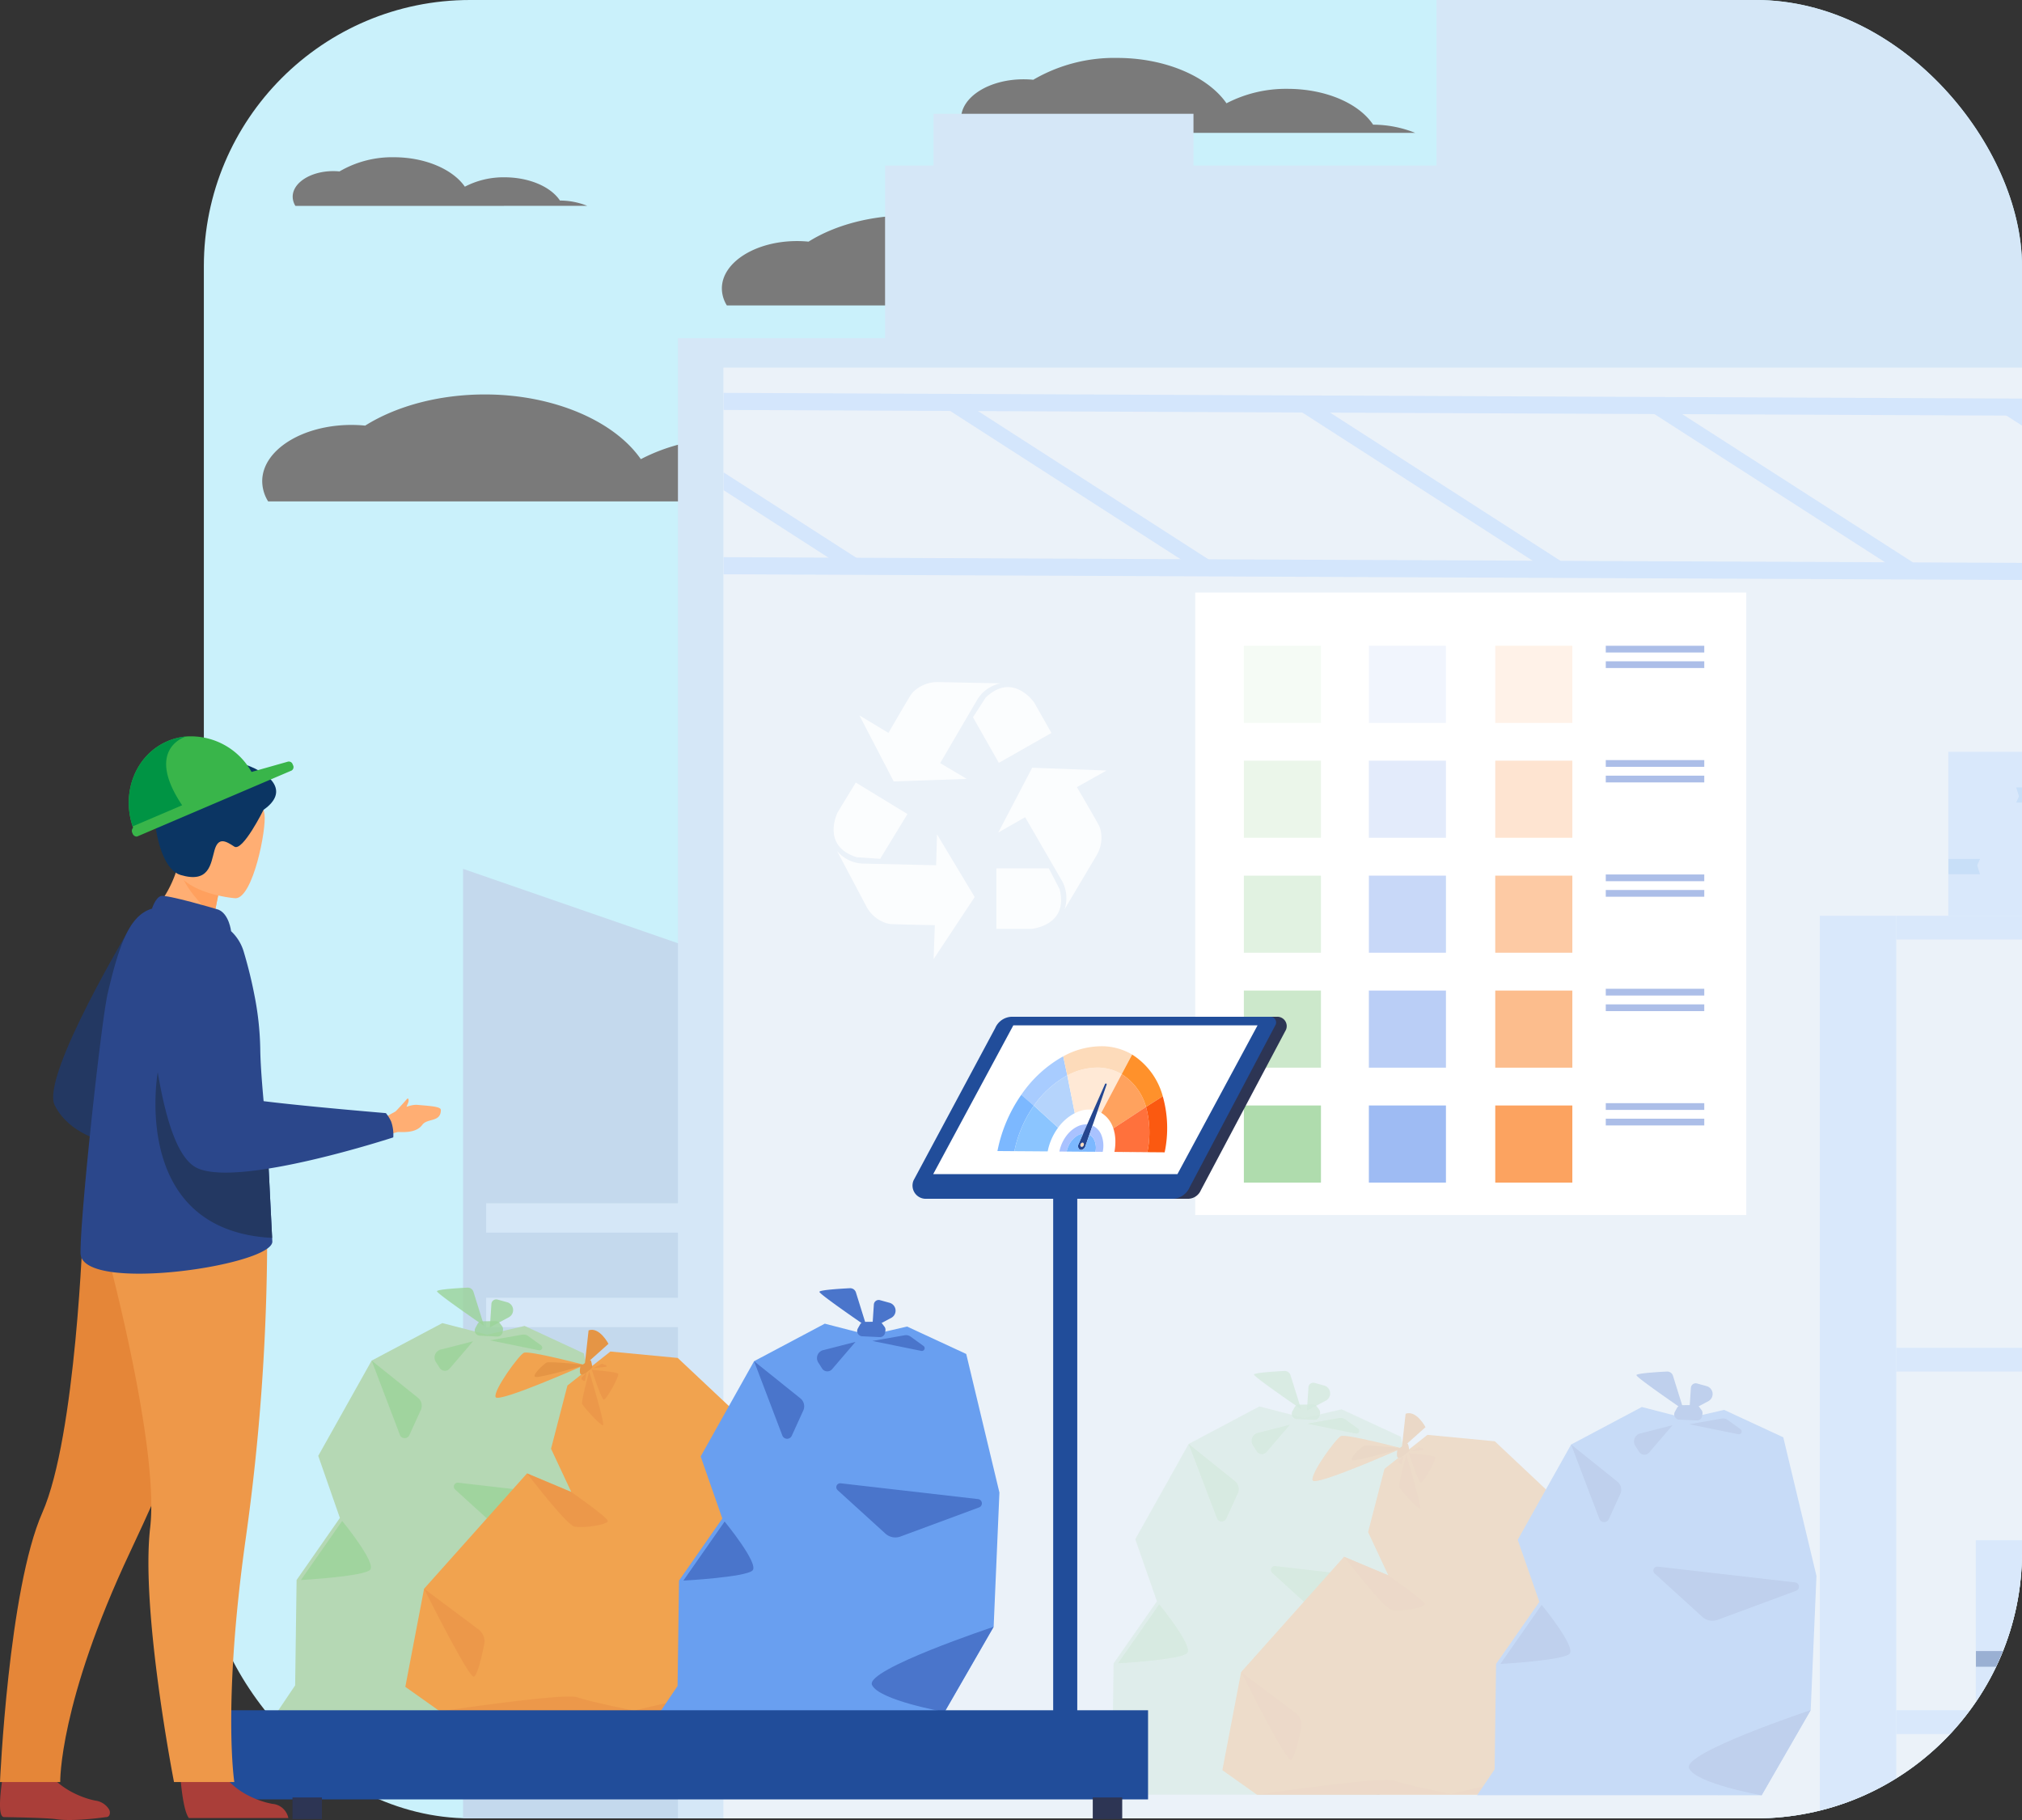 <svg xmlns="http://www.w3.org/2000/svg" xmlns:xlink="http://www.w3.org/1999/xlink" width="380.718" height="342.646" viewBox="0 0 380.718 342.646"><rect x="0" y="0" width="380.718" height="342.646" fill="#333333" stroke="none"/><defs><style>.a{fill:none;}.b{fill:#caf1fb;}.c{clip-path:url(#a);}.d{fill:#7a7a7a;mix-blend-mode:screen;}.bc,.d{isolation:isolate;}.e{fill:#c4d9ed;}.f{fill:#d5e7f7;}.g{fill:#ebf2f9;}.ae,.h,.z{opacity:0.4;}.i{fill:#bdd9ff;}.j{fill:#d0e3f9;}.k{fill:#93c2f7;}.l{fill:#dfefff;}.m{fill:#fff;}.n{fill:#a1c7f0;}.o{fill:#214d9a;}.p{fill:#568cc5;}.q{clip-path:url(#b);}.aa,.af,.ah,.am,.r,.v{opacity:0.5;}.s,.t,.u,.v,.w{fill:#9bd399;}.ac,.s,.x{opacity:0.1;}.ad,.t,.y{opacity:0.2;}.u{opacity:0.3;}.w{opacity:0.8;}.aa,.ab,.x,.y,.z{fill:#769eef;}.ab,.ag{opacity:0.7;}.ac,.ad,.ae,.af,.ag{fill:#fb7c1d;}.ah{fill:#5b7fd3;}.ai{opacity:0.81;}.aj{fill:#b5d8b4;}.ak{fill:#4a75cb;}.al{fill:#f1a34f;}.am{fill:#e88f46;}.an{fill:#e59545;}.ao{fill:#699ff0;}.ap{opacity:0.28;}.aq{fill:#2d3554;}.ar{fill:#ffae73;}.as{fill:#233862;}.at{fill:#aa3e39;}.au{fill:#e58638;}.av{fill:#ee9849;}.aw{fill:#2b478b;}.ax{fill:#ffa05e;}.ay{fill:#0b3563;}.az{fill:#39b54a;}.ba{fill:#009444;}.bb{fill:#fddbba;}.bd{fill:#a8ccff;}.be{fill:#7cb8ff;}.bf{fill:#8bc5ff;}.bg{fill:#b5d4fc;}.bh{fill:#a9c2ff;}.bi{fill:#ffe9d6;}.bj{fill:#25468f;}.bk{fill:#fb5910;}.bl{fill:#ffa25e;}.bm{fill:#ff912b;}.bn{fill:#ff713c;}</style><clipPath id="a"><rect class="a" width="342.335" height="342.335" rx="50.118" transform="translate(924.807 802.444)"/></clipPath><clipPath id="b"><rect class="a" width="251.666" height="273.746" transform="translate(1022.635 871.65)"/></clipPath></defs><g transform="translate(-886.424 -802.444)"><rect class="b" width="342.335" height="342.335" rx="50.118" transform="translate(924.807 802.444)"/><g class="c"><path class="d" d="M1057.786,896.838a30.507,30.507,0,0,0-11.319-2.207c-3.846-5.772-12.811-9.624-23-9.624a34.619,34.619,0,0,0-16.383,3.883c-4.975-7.172-16.4-12.184-29.35-12.184-8.505,0-16.572,2.118-22.552,5.867a25.882,25.882,0,0,0-2.586-.129c-9.265,0-16.8,4.754-16.8,10.6a7.24,7.24,0,0,0,1.119,3.8Z"/><path class="d" d="M1152.9,827.464a21.368,21.368,0,0,0-7.936-1.547c-2.695-4.047-8.98-6.747-16.123-6.747a24.271,24.271,0,0,0-11.485,2.722c-3.488-5.028-11.5-8.542-20.576-8.542a30.252,30.252,0,0,0-15.809,4.113c-.6-.06-1.206-.09-1.813-.09-6.5,0-11.779,3.333-11.779,7.43a5.075,5.075,0,0,0,.784,2.661Z"/><path class="d" d="M1125.036,859.945a25.685,25.685,0,0,0-9.529-1.858c-3.237-4.859-10.783-8.1-19.36-8.1a29.149,29.149,0,0,0-13.792,3.268c-4.188-6.037-13.807-10.257-24.707-10.257-7.159,0-13.95,1.783-18.983,4.939-.721-.072-1.449-.108-2.178-.108-7.8,0-14.144,4-14.144,8.921a6.1,6.1,0,0,0,.942,3.2Z"/><path class="d" d="M997.005,841.2a13.87,13.87,0,0,0-5.147-1c-1.748-2.624-5.825-4.376-10.458-4.376a15.742,15.742,0,0,0-7.449,1.766c-2.262-3.261-7.459-5.541-13.346-5.541a19.618,19.618,0,0,0-10.254,2.668c-.389-.039-.783-.058-1.176-.058-4.213,0-7.641,2.162-7.641,4.819a3.3,3.3,0,0,0,.509,1.726Z"/><path class="d" d="M1050.014,936.953a13.876,13.876,0,0,1,5.147-1c1.748-2.625,5.825-4.376,10.458-4.376a15.742,15.742,0,0,1,7.449,1.765c2.263-3.261,7.459-5.54,13.346-5.54a19.616,19.616,0,0,1,10.254,2.668c.39-.039.783-.059,1.177-.059,4.213,0,7.64,2.162,7.64,4.819a3.292,3.292,0,0,1-.509,1.726Z"/><path class="e" d="M1138.335,1145.205H973.61V966.019l164.725,57.024Z"/><rect class="f" width="156.024" height="5.537" transform="translate(977.961 1028.976)"/><rect class="f" width="156.024" height="5.537" transform="translate(977.961 1046.774)"/><rect class="f" width="156.024" height="5.537" transform="translate(977.961 1064.571)"/><rect class="f" width="156.024" height="5.537" transform="translate(977.961 1082.368)"/><rect class="f" width="156.024" height="5.537" transform="translate(977.961 1100.166)"/><rect class="f" width="156.024" height="5.537" transform="translate(977.961 1117.963)"/><path class="f" d="M1053.071,866.106V833.612h9.128v-9.744h48.943v9.744H1156.9V757.029l50.494-20.652v65.293h11.514V714.718L1269.4,732.8V863.4h63.859v77.143h23.861v19.434h54.807V926.516H1443.4V835.582h38.871v167.864h38.871v146.069H1014.074V866.106Z"/><rect class="g" width="256.67" height="273.746" transform="translate(1022.635 871.65)"/><g class="h"><rect class="i" width="37.413" height="30.849" transform="translate(1356.76 974.849) rotate(180)"/><rect class="j" width="37.413" height="30.849" transform="translate(1375.467 974.849) rotate(180)"/><path class="k" d="M1319.369,967.025h5.928l-.522-1.668.522-1.192h-5.928Z"/><path class="l" d="M1338.054,953.547h5.928l-.522-1.668.522-1.192h-5.928Z"/><path class="k" d="M1338.054,950.686h-5.928l.522,1.668-.522,1.192h5.928Z"/><path class="l" d="M1375.468,967.357h-5.928l.522,1.668-.522,1.192h5.928Z"/><rect class="m" width="10.766" height="4.188" transform="translate(1362.251 946.091)"/><rect class="i" width="37.413" height="30.849" transform="translate(1290.689 974.849) rotate(180)"/><rect class="j" width="37.413" height="30.849" transform="translate(1309.396 974.849) rotate(180)"/><path class="k" d="M1253.3,967.025h5.928l-.522-1.668.522-1.192H1253.3Z"/><path class="l" d="M1271.983,953.547h5.928l-.522-1.668.522-1.192h-5.928Z"/><path class="k" d="M1271.983,950.686h-5.928l.522,1.668-.522,1.192h5.928Z"/><path class="l" d="M1309.4,967.357h-5.928l.522,1.668-.522,1.192h5.928Z"/><rect class="m" width="10.766" height="4.188" transform="translate(1296.18 946.091)"/><rect class="i" width="14.39" height="171.636" transform="translate(1229.076 974.849)"/><rect class="i" width="11.962" height="171.636" transform="translate(1386.843 974.849)"/><rect class="i" width="155.338" height="4.467" transform="translate(1243.466 974.849)"/><rect class="i" width="155.338" height="4.467" transform="translate(1243.466 1056.2)"/><rect class="i" width="155.338" height="4.467" transform="translate(1243.466 1124.43)"/><rect class="n" width="38.68" height="31.894" transform="translate(1360.618 1056.2) rotate(180)"/><rect class="j" width="38.68" height="31.894" transform="translate(1379.959 1056.2) rotate(180)"/><path class="k" d="M1321.961,1048.111h6.129l-.54-1.725.54-1.232h-6.129Z"/><path class="l" d="M1341.278,1034.176h6.129l-.54-1.725.54-1.232h-6.129Z"/><path class="k" d="M1341.278,1031.219h-6.129l.54,1.725-.54,1.232h6.129Z"/><path class="l" d="M1379.959,1048.454h-6.129l.54,1.725-.54,1.232h6.129Z"/><rect class="m" width="11.131" height="4.33" transform="translate(1366.295 1026.468)"/><rect class="i" width="38.68" height="31.894" transform="translate(1310.979 1056.2) rotate(180)"/><rect class="j" width="38.68" height="31.894" transform="translate(1330.319 1056.2) rotate(180)"/><path class="k" d="M1272.322,1048.111h6.129l-.54-1.725.54-1.232h-6.129Z"/><path class="l" d="M1291.639,1034.176h6.129l-.54-1.725.54-1.232h-6.129Z"/><path class="k" d="M1291.639,1031.219h-6.129l.54,1.725-.54,1.232h6.129Z"/><path class="l" d="M1330.32,1048.454h-6.129l.54,1.725-.54,1.232h6.129Z"/><path class="l" d="M1330.32,1030.8h-6.129l.54,1.725-.54,1.232h6.129Z"/><rect class="m" width="18.142" height="7.058" transform="translate(1295.546 1045.726)"/><rect class="i" width="33.432" height="27.567" transform="translate(1355.37 1124.327) rotate(180)"/><rect class="j" width="33.432" height="27.567" transform="translate(1372.086 1124.327) rotate(180)"/><path class="k" d="M1321.958,1117.336h5.3l-.467-1.491.467-1.065h-5.3Z"/><path class="l" d="M1338.654,1105.292h5.3l-.467-1.491.467-1.065h-5.3Z"/><path class="k" d="M1338.654,1102.736h-5.3l.467,1.491-.467,1.065h5.3Z"/><path class="l" d="M1372.087,1117.632h-5.3l.467,1.491-.467,1.065h5.3Z"/><rect class="m" width="9.621" height="3.743" transform="translate(1360.277 1098.63)"/><rect class="i" width="38.68" height="31.894" transform="translate(1297.124 1124.328) rotate(180)"/><rect class="j" width="38.68" height="31.894" transform="translate(1316.464 1124.328) rotate(180)"/><path class="o" d="M1258.467,1116.239h6.129l-.54-1.725.54-1.232h-6.129Z"/><path class="p" d="M1277.784,1102.3h6.129l-.54-1.725.54-1.232h-6.129Z"/><path class="o" d="M1277.784,1099.346h-6.129l.54,1.725-.54,1.232h6.129Z"/><path class="p" d="M1316.465,1116.581h-6.129l.54,1.725-.54,1.232h6.129Z"/><rect class="m" width="11.131" height="4.33" transform="translate(1302.801 1094.596)"/><rect class="i" width="29.571" height="24.383" transform="translate(1298.902 1024.16) rotate(180)"/><rect class="j" width="29.571" height="24.383" transform="translate(1313.687 1024.16) rotate(180)"/><path class="k" d="M1269.349,1017.976h4.686l-.413-1.319.413-.942h-4.686Z"/><path class="l" d="M1284.117,1007.323h4.686l-.413-1.319.413-.942h-4.686Z"/><path class="k" d="M1284.117,1005.062h-4.686l.413,1.319-.413.942h4.686Z"/><path class="l" d="M1313.688,1018.238H1309l.413,1.318-.413.942h4.686Z"/><rect class="m" width="8.509" height="3.311" transform="translate(1303.242 1001.43)"/><rect class="i" width="29.571" height="24.383" transform="translate(1351.735 1024.16) rotate(180)"/><rect class="j" width="29.571" height="24.383" transform="translate(1366.521 1024.16) rotate(180)"/><path class="k" d="M1322.182,1017.976h4.686l-.413-1.319.413-.942h-4.686Z"/><path class="l" d="M1336.95,1007.323h4.686l-.413-1.319.413-.942h-4.686Z"/><path class="k" d="M1336.95,1005.062h-4.686l.413,1.319-.413.942h4.686Z"/><path class="l" d="M1366.521,1018.238h-4.686l.413,1.318-.413.942h4.686Z"/><rect class="m" width="8.509" height="3.311" transform="translate(1356.075 1001.43)"/></g><g class="q"><g class="r"><path class="i" d="M1810.439,879.866q4.653,1.56,9.274,3.257l-19.873-.087h-.006l-5.231-.019h-.006l-61.043-.272-5.244-.019h-.006l-61.048-.272-5.244-.019h-.006l-61.049-.272-5.244-.019h-.006l-61.049-.272-5.244-.019h-.006l-61.049-.272-5.243-.018h-.007l-61.042-.273-5.244-.019h-.006L1335.768,881l-5.25-.025h-.006l-61.043-.266-5.249-.025h-.007l-61.042-.266-5.25-.025h-.006l-61.037-.266-5.25-.025h-.006l-61.042-.266-5.25-.024h-.007l-61.042-.267-5.25-.025h-.006l-14.809-.061c1.313-1.084,2.637-2.155,3.981-3.2h.006l11.026.043h.006l66.286.3h.019l66.28.291h.019l66.274.291h.018l66.281.291h.018l66.28.291h.019l66.28.291h.019l66.273.291h.019l66.28.291h.019l66.28.291h.018l66.28.291h.019l66.28.291h.019l66.28.291Z"/><path class="i" d="M1875.716,911.087q2.267,1.6,4.44,3.238l-925.638-4.061q1.226-1.626,2.508-3.207l19.142.08,5.25.025,61.049.266,5.243.025,61.049.266h.006l5.244.025,61.049.266h.006l5.244.025,61.049.266h.006l5.243.025h.006l61.043.266h.006l5.244.025h.006l61.037.266h.006l5.244.025h.006l61.042.266h.006l5.245.025h.006l61.042.266h.006l5.244.025h.006l61.043.266h.006l5.244.025h.006l61.036.266h.006l5.244.025h.006l61.049.272h.007l5.237.019h.006l61.049.272h.006l5.238.019h.006l61.048.272h.007l5.237.019h.006Z"/><path class="i" d="M981.43,907.168l-1.523,2.371-3.739-2.4-12.45-8c.638-.713,1.275-1.418,1.919-2.118l15.781,10.141Z"/><rect class="i" width="2.817" height="57.642" transform="matrix(0.541, -0.841, 0.841, 0.541, 997.706, 878.671)"/><rect class="i" width="2.817" height="57.642" transform="matrix(0.541, -0.841, 0.841, 0.541, 1064.004, 878.962)"/><rect class="i" width="2.817" height="57.642" transform="matrix(0.541, -0.841, 0.841, 0.541, 1130.301, 879.253)"/><rect class="i" width="2.817" height="57.642" transform="translate(1196.598 879.545) rotate(-57.282)"/><rect class="i" width="2.817" height="57.642" transform="matrix(0.541, -0.841, 0.841, 0.541, 1262.896, 879.836)"/><rect class="i" width="2.817" height="57.642" transform="translate(1329.193 880.127) rotate(-57.282)"/><rect class="i" width="2.817" height="57.642" transform="translate(1395.49 880.418) rotate(-57.282)"/><rect class="i" width="2.817" height="57.642" transform="matrix(0.541, -0.841, 0.841, 0.541, 1461.787, 880.709)"/><rect class="i" width="2.817" height="57.642" transform="translate(1528.085 881) rotate(-57.281)"/><rect class="i" width="2.817" height="57.642" transform="translate(1594.382 881.292) rotate(-57.281)"/><rect class="i" width="2.817" height="57.642" transform="translate(1660.68 881.583) rotate(-57.281)"/><rect class="i" width="2.817" height="57.642" transform="translate(1726.977 881.874) rotate(-57.281)"/><rect class="i" width="2.817" height="57.642" transform="translate(1793.274 882.165) rotate(-57.281)"/></g></g><rect class="m" width="103.758" height="117.192" transform="translate(1111.469 914.002)"/><rect class="s" width="14.514" height="14.514" transform="translate(1120.629 924.019)"/><rect class="t" width="14.514" height="14.514" transform="translate(1120.629 945.658)"/><rect class="u" width="14.514" height="14.514" transform="translate(1120.629 967.297)"/><rect class="v" width="14.514" height="14.514" transform="translate(1120.629 988.935)"/><rect class="w" width="14.514" height="14.514" transform="translate(1120.629 1010.574)"/><rect class="x" width="14.514" height="14.514" transform="translate(1144.165 924.019)"/><rect class="y" width="14.514" height="14.514" transform="translate(1144.165 945.658)"/><rect class="z" width="14.514" height="14.514" transform="translate(1144.165 967.297)"/><rect class="aa" width="14.514" height="14.514" transform="translate(1144.165 988.935)"/><rect class="ab" width="14.514" height="14.514" transform="translate(1144.165 1010.574)"/><rect class="ac" width="14.514" height="14.514" transform="translate(1167.962 924.019)"/><rect class="ad" width="14.514" height="14.514" transform="translate(1167.962 945.658)"/><rect class="ae" width="14.514" height="14.514" transform="translate(1167.962 967.297)"/><rect class="af" width="14.514" height="14.514" transform="translate(1167.962 988.935)"/><rect class="ag" width="14.514" height="14.514" transform="translate(1167.962 1010.574)"/><rect class="ah" width="18.545" height="1.268" transform="translate(1188.772 924.019)"/><rect class="ah" width="18.545" height="1.268" transform="translate(1188.772 926.948)"/><rect class="ah" width="18.545" height="1.268" transform="translate(1188.772 945.547)"/><rect class="ah" width="18.545" height="1.268" transform="translate(1188.772 948.476)"/><rect class="ah" width="18.545" height="1.268" transform="translate(1188.772 967.074)"/><rect class="ah" width="18.545" height="1.268" transform="translate(1188.772 970.003)"/><rect class="ah" width="18.545" height="1.268" transform="translate(1188.772 988.602)"/><rect class="ah" width="18.545" height="1.268" transform="translate(1188.772 991.531)"/><rect class="ah" width="18.545" height="1.268" transform="translate(1188.772 1010.13)"/><rect class="ah" width="18.545" height="1.268" transform="translate(1188.772 1013.059)"/></g><g class="ai"><path class="m" d="M1079.445,956.294l6.78,11.718a6.682,6.682,0,0,1,.642,5.619l6.008-10.111a6.5,6.5,0,0,0,.848-4.446,4.391,4.391,0,0,0-.4-1.255c-.763-1.445-4.132-7.183-4.132-7.183l5.576-3.13-14-.522-6.379,12.2Z"/><path class="m" d="M1083.9,965.925h-9.869v11.4h6.58s7.06-.562,5.335-7.465Z"/><path class="m" d="M1062.688,965.343l-13.531-.31a6.676,6.676,0,0,1-5.129-2.377l5.5,10.4a6.5,6.5,0,0,0,3.354,3.039,4.342,4.342,0,0,0,1.277.314c1.63.1,8.283.211,8.283.211l-.232,6.392,7.735-11.686-7.092-11.8Z"/><path class="m" d="M1052.15,964.132l5.138-8.429-9.728-5.933-3.425,5.619s-3.2,6.323,3.593,8.443Z"/><path class="m" d="M1063.447,946.11l6.836-11.685a6.678,6.678,0,0,1,4.567-3.333l-11.756-.233a6.5,6.5,0,0,0-4.283,1.46,4.36,4.36,0,0,0-.9.965c-.879,1.376-4.2,7.142-4.2,7.142l-5.475-3.3,6.462,12.435,13.755-.477Z"/><path class="m" d="M1069.619,937.48l4.874,8.584,9.907-5.63-3.25-5.722s-3.976-5.864-9.123-.954Z"/></g><path class="aj" d="M978.136,1053.712l-8.424-2.174L956.4,1058.6l-10.055,17.935,4.076,11.686-8.152,11.685-.272,19.838-3.288,4.879,53.561.012,9.24-16.034,1.087-25.273-6.25-26.088-11.142-5.164Z"/><path class="w" d="M977.574,1052.067l-2-6.411a1.132,1.132,0,0,0-1.139-.794c-1.8.092-5.735.334-5.735.683C968.7,1046,977.574,1052.067,977.574,1052.067Z"/><path class="w" d="M978.661,1052.339l.289-4.413a.91.91,0,0,1,1.149-.818l1.81.5a1.536,1.536,0,0,1,.316,2.837Z"/><path class="w" d="M975.937,1052.44c.143-.263.286-.52.4-.732a.991.991,0,0,1,.854-.508l2.547-.032a.992.992,0,0,1,.806.4l.4.529a.993.993,0,0,1,.186.753l-.063.386a.992.992,0,0,1-1.026.832l-3.283-.157A.991.991,0,0,1,975.937,1052.44Z"/><path class="w" d="M956.4,1058.6l5.319,13.984a.964.964,0,0,0,1.778.057l2.166-4.75a1.926,1.926,0,0,0-.547-2.3Z"/><path class="w" d="M950.851,1088.786s6.523,7.941,5.254,9.21-13.023,1.913-13.023,1.913Z"/><path class="ak" d="M1001.507,1108.6s-24.236,8.052-22.907,10.95,13.667,5.084,13.667,5.084Z"/><path class="w" d="M972.7,1081.59l25.87,2.974a.81.81,0,0,1,.189,1.565l-14.8,5.481a2.782,2.782,0,0,1-2.839-.551l-9-8.184A.741.741,0,0,1,972.7,1081.59Z"/><path class="w" d="M975.49,1054.966l-6.085,1.555a1.545,1.545,0,0,0-.92,2.328l.72,1.128a1.17,1.17,0,0,0,1.876.132Z"/><path class="w" d="M978.661,1054.785l6.084-1.069a1.492,1.492,0,0,1,1.129.259l2.425,1.753a.52.52,0,0,1-.408.932Z"/><path class="al" d="M1014.031,1058.1l-12.678-1.208-8.09,6.4-3.084,11.905,3.808,8.138-8.331-3.5-19.383,21.714-3.532,18.473,6.52,4.618h56.233l8.15-26.622-.272-21.732Z"/><path class="am" d="M985.656,1079.833s7.365,9.66,8.935,10.022,6.4-.362,6.279-1.086-6.883-5.434-6.883-5.434Z"/><path class="am" d="M966.273,1101.548l10.254,7.665a2.8,2.8,0,0,1,1.069,2.794c-.456,2.261-1.295,5.935-1.962,6.1C974.668,1118.35,966.273,1101.548,966.273,1101.548Z"/><path class="am" d="M1031.72,1100s-14.671,7.607-15.214,8.875,4.528,11.591,6.52,10.142S1031.72,1100,1031.72,1100Z"/><path class="al" d="M996.523,1059.428s-10.505-2.777-11.471-2.294-5.795,7.123-5.312,8.331S996.523,1059.428,996.523,1059.428Z"/><path class="an" d="M997.247,1052.908l-.724,6.52,4.468-3.985S999.3,1052.183,997.247,1052.908Z"/><path class="an" d="M997.942,1059.911c0-.091-.151-1.449-.393-1.389a7.228,7.228,0,0,0-1.871,1.238c0,.181-.3,1.539.332,1.479S997.942,1059.911,997.942,1059.911Z"/><path class="am" d="M997.368,1060.627s-1.569,5.675-1.328,6.159,3.5,4.165,3.924,3.984S997.368,1060.627,997.368,1060.627Z"/><path class="am" d="M997.851,1060.334s1.811,5.674,2.294,5.614,3.019-4.528,2.657-4.89S997.851,1060.334,997.851,1060.334Z"/><path class="am" d="M998.113,1060.027l1.544-.791a.273.273,0,0,1,.23-.01l.644.266a.146.146,0,0,1-.04.281Z"/><path class="am" d="M996.867,1060.846l-.881.883a.3.3,0,0,0,.031.455l.3.227a.169.169,0,0,0,.268-.1Z"/><path class="an" d="M996.674,1059.428c-.136-.046-6.792-.724-7.335-.453s-3.034,2.581-2.038,2.717S996.674,1059.428,996.674,1059.428Z"/><path class="am" d="M969.262,1124.639s23.4-3.512,25.812-2.666,10.746,2.535,10.746,2.535,10.384-2.656,11.471-2.053a13.9,13.9,0,0,1,2.535,2.174Z"/><path class="ao" d="M1050.146,1053.822l-8.424-2.174-13.316,7.065-10.055,17.935,4.076,11.686-8.152,11.685-.272,19.838-3.288,4.879,53.561.012,9.24-16.034,1.087-25.273-6.25-26.088-11.142-5.164Z"/><path class="ak" d="M1049.584,1052.177l-2-6.411a1.132,1.132,0,0,0-1.139-.794c-1.8.092-5.735.334-5.735.684C1040.706,1046.108,1049.584,1052.177,1049.584,1052.177Z"/><path class="ak" d="M1050.671,1052.449l.289-4.412a.911.911,0,0,1,1.149-.819l1.811.5a1.536,1.536,0,0,1,.316,2.837Z"/><path class="ak" d="M1047.947,1052.55c.144-.262.287-.52.405-.732a.989.989,0,0,1,.853-.508l2.548-.032a.991.991,0,0,1,.8.4l.4.529a.993.993,0,0,1,.185.753l-.063.386a.991.991,0,0,1-1.025.832l-3.284-.157A.99.99,0,0,1,1047.947,1052.55Z"/><path class="ak" d="M1028.406,1058.713l5.32,13.984a.964.964,0,0,0,1.778.058l2.165-4.751a1.923,1.923,0,0,0-.547-2.3Z"/><path class="ak" d="M1022.862,1088.9s6.522,7.942,5.254,9.21-13.024,1.913-13.024,1.913Z"/><path class="ak" d="M1073.517,1108.715s-24.235,8.052-22.906,10.951,13.667,5.083,13.667,5.083Z"/><path class="ak" d="M1044.714,1081.7l25.871,2.974a.811.811,0,0,1,.189,1.565l-14.8,5.481a2.781,2.781,0,0,1-2.84-.551l-9-8.184A.741.741,0,0,1,1044.714,1081.7Z"/><path class="ak" d="M1047.5,1055.076l-6.085,1.556a1.544,1.544,0,0,0-.919,2.327l.72,1.129a1.171,1.171,0,0,0,1.876.132Z"/><path class="ak" d="M1050.671,1054.9l6.084-1.069a1.488,1.488,0,0,1,1.129.26l2.426,1.752a.521.521,0,0,1-.409.932Z"/><g class="ap"><path class="v" d="M1131.974,1069.4l-8.424-2.174-13.316,7.065-10.055,17.935,4.076,11.686L1096.1,1115.6l-.272,19.838-3.288,4.879,53.562.012,9.24-16.034,1.087-25.273-6.25-26.088-11.142-5.164Z"/><path class="w" d="M1131.412,1067.757l-2-6.412a1.132,1.132,0,0,0-1.139-.793c-1.8.092-5.735.333-5.735.683C1122.534,1061.688,1131.412,1067.757,1131.412,1067.757Z"/><path class="w" d="M1132.5,1068.029l.289-4.413a.91.91,0,0,1,1.149-.818l1.81.5a1.536,1.536,0,0,1,.316,2.837Z"/><path class="w" d="M1129.775,1068.13c.144-.263.287-.521.405-.732a.991.991,0,0,1,.853-.509l2.548-.031a.991.991,0,0,1,.8.4l.4.528a.993.993,0,0,1,.186.754l-.063.386a.992.992,0,0,1-1.025.831l-3.284-.156A.991.991,0,0,1,1129.775,1068.13Z"/><path class="w" d="M1110.234,1074.293l5.319,13.984a.965.965,0,0,0,1.779.057l2.165-4.75a1.925,1.925,0,0,0-.547-2.3Z"/><path class="w" d="M1104.69,1104.475s6.522,7.942,5.254,9.21-13.024,1.914-13.024,1.914Z"/><path class="ak" d="M1155.345,1124.3s-24.235,8.051-22.907,10.95,13.667,5.083,13.667,5.083Z"/><path class="w" d="M1126.542,1097.28l25.87,2.974a.81.81,0,0,1,.189,1.565l-14.8,5.481a2.783,2.783,0,0,1-2.84-.551l-9-8.184A.741.741,0,0,1,1126.542,1097.28Z"/><path class="w" d="M1129.328,1070.656l-6.085,1.555a1.546,1.546,0,0,0-.92,2.328l.721,1.128a1.171,1.171,0,0,0,1.876.132Z"/><path class="w" d="M1132.5,1070.475l6.084-1.069a1.492,1.492,0,0,1,1.129.259l2.426,1.752a.521.521,0,0,1-.409.933Z"/><path class="al" d="M1167.869,1073.79l-12.678-1.208-8.09,6.4-3.084,11.905,3.808,8.138-8.331-3.5-19.383,21.714-3.532,18.473,6.52,4.618h56.233l8.15-26.622-.272-21.732Z"/><path class="am" d="M1139.494,1095.523s7.366,9.66,8.935,10.022,6.4-.362,6.279-1.087-6.882-5.433-6.882-5.433Z"/><path class="am" d="M1120.112,1117.238l10.253,7.664a2.8,2.8,0,0,1,1.069,2.794c-.456,2.262-1.295,5.936-1.961,6.1C1128.507,1134.04,1120.112,1117.238,1120.112,1117.238Z"/><path class="am" d="M1185.558,1115.687s-14.671,7.607-15.214,8.875,4.528,11.591,6.52,10.142S1185.558,1115.687,1185.558,1115.687Z"/><path class="al" d="M1150.361,1075.118s-10.5-2.778-11.47-2.3-5.8,7.124-5.313,8.331S1150.361,1075.118,1150.361,1075.118Z"/><path class="an" d="M1151.086,1068.6l-.725,6.52,4.468-3.985S1153.138,1067.873,1151.086,1068.6Z"/><path class="an" d="M1151.78,1075.6c0-.091-.151-1.449-.393-1.389a7.2,7.2,0,0,0-1.871,1.237c0,.181-.3,1.54.332,1.48S1151.78,1075.6,1151.78,1075.6Z"/><path class="am" d="M1151.206,1076.317s-1.569,5.675-1.328,6.158,3.5,4.166,3.924,3.985S1151.206,1076.317,1151.206,1076.317Z"/><path class="am" d="M1151.689,1076.023s1.812,5.675,2.294,5.615,3.019-4.528,2.657-4.89S1151.689,1076.023,1151.689,1076.023Z"/><path class="am" d="M1151.951,1075.717l1.544-.792a.274.274,0,0,1,.231-.009l.643.266a.146.146,0,0,1-.04.281Z"/><path class="am" d="M1150.7,1076.535l-.88.883a.3.3,0,0,0,.03.455l.3.228a.169.169,0,0,0,.268-.1Z"/><path class="an" d="M1150.512,1075.118c-.136-.046-6.792-.725-7.335-.453s-3.034,2.58-2.037,2.717S1150.512,1075.118,1150.512,1075.118Z"/><path class="am" d="M1123.1,1140.328s23.4-3.511,25.812-2.666,10.747,2.536,10.747,2.536,10.383-2.657,11.47-2.053a13.883,13.883,0,0,1,2.536,2.174Z"/><path class="ao" d="M1203.985,1069.511l-8.424-2.174-13.316,7.065-10.055,17.935,4.076,11.686-8.152,11.685-.272,19.838-3.288,4.879,53.561.012,9.24-16.034,1.087-25.273-6.25-26.088-11.142-5.164Z"/><path class="ak" d="M1203.422,1067.867l-2-6.412a1.131,1.131,0,0,0-1.138-.793c-1.8.092-5.736.334-5.736.683C1194.544,1061.8,1203.422,1067.867,1203.422,1067.867Z"/><path class="ak" d="M1204.509,1068.139l.29-4.413a.909.909,0,0,1,1.148-.818l1.811.5a1.536,1.536,0,0,1,.316,2.837Z"/><path class="ak" d="M1201.785,1068.24c.144-.263.287-.52.4-.732a.991.991,0,0,1,.854-.508l2.547-.032a.989.989,0,0,1,.805.4l.4.529a.993.993,0,0,1,.185.753l-.062.386a.992.992,0,0,1-1.026.831l-3.284-.156A.991.991,0,0,1,1201.785,1068.24Z"/><path class="ak" d="M1182.245,1074.4l5.319,13.984a.964.964,0,0,0,1.778.057l2.166-4.75a1.927,1.927,0,0,0-.547-2.3Z"/><path class="ak" d="M1176.7,1104.586s6.523,7.941,5.254,9.21-13.024,1.913-13.024,1.913Z"/><path class="ak" d="M1227.355,1124.405s-24.235,8.051-22.906,10.95,13.667,5.083,13.667,5.083Z"/><path class="ak" d="M1198.553,1097.39l25.87,2.974a.81.81,0,0,1,.189,1.565l-14.8,5.481a2.784,2.784,0,0,1-2.84-.551l-9-8.184A.742.742,0,0,1,1198.553,1097.39Z"/><path class="ak" d="M1201.339,1070.766l-6.086,1.555a1.545,1.545,0,0,0-.919,2.328l.72,1.128a1.17,1.17,0,0,0,1.876.132Z"/><path class="ak" d="M1204.509,1070.585l6.084-1.069a1.492,1.492,0,0,1,1.129.259l2.426,1.753a.521.521,0,0,1-.409.932Z"/></g><rect class="o" width="175.37" height="16.784" transform="translate(1102.59 1141.213) rotate(-180)"/><rect class="aq" width="5.544" height="4.056" transform="translate(1097.723 1144.903) rotate(-180)"/><rect class="aq" width="5.544" height="4.056" transform="translate(947.038 1144.903) rotate(-180)"/><path class="aq" d="M1061.159,1028.138h48.924a2.666,2.666,0,0,0,2.455-1.625l16.019-30.195a1.764,1.764,0,0,0-1.624-2.454h-49.87l-17.029,32.575A1.222,1.222,0,0,0,1061.159,1028.138Z"/><path class="o" d="M1060.729,1028.138h46.383a3.6,3.6,0,0,0,3.316-2.194l16.187-30.593a1.069,1.069,0,0,0-.984-1.487h-48.6a3.5,3.5,0,0,0-3.221,2.132l-15.373,28.674A2.494,2.494,0,0,0,1060.729,1028.138Z"/><path class="m" d="M1062.133,1023.494h45.987l15.089-28.012h-45.987Z"/><rect class="o" width="4.535" height="99.151" transform="translate(1089.26 1124.749) rotate(-180)"/><path class="ar" d="M959.211,1012.656s3.772-2.384,5.808-2.2c2.423.217,4.41.307,4.411.952,0,2.38-2.544,1.5-3.5,2.815-1.251,1.72-4.1,1.288-4.638,1.348a9.485,9.485,0,0,0-1.787.622Z"/><path class="as" d="M911.424,976.233s-17.415,28.808-14.705,34.279,9.33,6.806,9.33,6.806Z"/><path class="at" d="M920.369,1136.634s.407,6.552,1.624,8.093h18.723a3.332,3.332,0,0,0-2.99-2.675c-2.958-.515-7.91-2.593-9.7-6.5C926.14,1131.435,920.369,1136.634,920.369,1136.634Z"/><path class="at" d="M887.144,1135.72s-1.613,8.672-.01,8.819c.213.02,7.85.1,9.889.4,3.329.5,9.383-.4,9.383-.4.7.029.893-.864.539-1.463a3.548,3.548,0,0,0-2.544-1.632c-2.948-.568-7.862-2.734-9.585-6.674C893,1130.625,887.144,1135.72,887.144,1135.72Z"/><path class="au" d="M929.173,1049.434s-4.708,16.474-18.2,45.081-13.211,43.43-13.211,43.43H886.424s1.594-36.274,7.967-50.711,7.672-53.94,7.672-53.94Z"/><path class="av" d="M936.731,1035.261a410.852,410.852,0,0,1-4.038,56.828c-4.414,31.319-2.15,45.856-2.15,45.856H919.186s-6.3-32.222-4.487-47.9-8.65-53.792-8.65-53.792Z"/><path class="ar" d="M914.939,974.391l3.3,5.256,7.263,1.213c.146-.648.7-3.357,1.192-5.812.028-.145.057-.29.086-.431.419-2.09.778-3.886.778-3.886l-5.044-5.576-1.88-2.079c-.01.044-.668,2.24-.766,2.56A21.535,21.535,0,0,1,914.939,974.391Z"/><path class="aw" d="M901.592,1038.409c-.12-6.717,3.88-43.68,5.117-48.969,2.194-9.359,4.163-14.7,8.335-15.929,1.542-.451,7.218,1.024,11.325,2.215a7.165,7.165,0,0,1,.845.295,8.575,8.575,0,0,1,2.717,1.732,8.663,8.663,0,0,1,2.382,3.853c.634,2.129,1.363,4.86,1.952,7.869a56.9,56.9,0,0,1,1.161,10.359c.037,3.643.53,9.027,1.087,14.687q.093.944.188,1.894c.044.439.743,14.88.947,18.75,0,.054.005.1.007.154a.048.048,0,0,0,0,.016c0,.055.005.111.01.162.018.346.03.557.034.606C938.154,1040.654,901.732,1046.04,901.592,1038.409Z"/><path class="ax" d="M920.3,965.918c.345,3.172,4.582,7.456,6.393,9.13.028-.145.057-.29.086-.431.419-2.09.778-3.886.778-3.886l-5.044-5.576C921.135,964.592,920.154,964.612,920.3,965.918Z"/><path class="ar" d="M930.744,971.557s-12.686-.9-12.005-8.791-.5-13.322,7.631-13.082,9.441,3.387,9.854,6.076S934.062,971.587,930.744,971.557Z"/><path class="ay" d="M936.047,954.905s-3.944,7.95-5.506,6.926-3-1.893-3.725.686-.98,6.269-6.4,4.654-6.168-18-3.724-20C923.746,941.411,945.588,948.24,936.047,954.905Z"/><path class="as" d="M937.667,1035.5c-27.036-1.407-21.508-31.4-21.508-31.4l20.354,10.427q.093.944.188,1.894c.044.439.743,14.88.947,18.75a.554.554,0,0,0,.007.154.048.048,0,0,0,0,.016C937.66,1035.39,937.662,1035.446,937.667,1035.5Z"/><path class="aw" d="M959.083,1012.009s-25.682-2.142-27.493-3.024c-2.892-1.408-.931-23.533-.931-23.533s2.225-3.318-3.266-4.427c-4.771-.963-9.375,2.611-9.375,2.611s-4.187,3.747-3.652,7.9c1.186,9.211,3.03,27.945,9.191,30.817,7.946,3.7,36.914-5.774,36.914-5.774a7.42,7.42,0,0,0-.391-2.971A7.176,7.176,0,0,0,959.083,1012.009Z"/><path class="aw" d="M927.56,973.705c-.157-.067-9.8-2.912-10.849-2.567s-1.668,2.373-1.668,2.373l14.889,4.241S929.576,974.553,927.56,973.705Z"/><path class="ar" d="M960.823,1011.784s1.667-1.747,2.1-2.295.483.039.417.365-.56,1.147-.351,1.329S961.188,1012.476,960.823,1011.784Z"/><path class="az" d="M911.342,959.263l.049.116a.878.878,0,0,0,.662.56.49.49,0,0,0,.251-.033l29.035-12.4a.763.763,0,0,0,.251-1.024l-.05-.116a.763.763,0,0,0-.913-.527l-6.839,1.936a13.106,13.106,0,0,0-12.346-6.671l-.006,0a11.507,11.507,0,0,0-3.466.878c-5.958,2.544-8.738,9.55-6.568,16.04l.076.226c-.051.086-.078.138-.083.143A.882.882,0,0,0,911.342,959.263Z"/><path class="ba" d="M920.717,954.051c-7.053-10.526.466-12.867.719-12.941a11.507,11.507,0,0,0-3.466.878c-5.958,2.544-8.738,9.55-6.568,16.04Z"/><path class="bb" d="M1090.26,1017.557a.232.232,0,0,1,.1.027.4.4,0,0,1,.084.524.42.42,0,0,1-.359.259.237.237,0,0,1-.107-.028.4.4,0,0,1-.084-.524A.432.432,0,0,1,1090.26,1017.557Z"/><g class="bc"><path class="bd" d="M1086.616,1001.314l.764,3.59a18.947,18.947,0,0,0-6.3,5.7l-2.365-2.043A23.306,23.306,0,0,1,1086.616,1001.314Z"/><path class="be" d="M1081.085,1010.6a22.879,22.879,0,0,0-3.663,8.57l6.267.045-9.459-.069a27.83,27.83,0,0,1,4.49-10.589Z"/><path class="bf" d="M1081.085,1010.6l4.565,4.151a11.066,11.066,0,0,0-1.929,4.308c-.011.052-.021.1-.032.156l-6.267-.045A22.879,22.879,0,0,1,1081.085,1010.6Z"/><path class="bg" d="M1087.38,1004.9l1.411,7.115a9.155,9.155,0,0,0-3.055,2.611l-.086.12-4.565-4.151A18.947,18.947,0,0,1,1087.38,1004.9Z"/><path class="bh" d="M1091.077,1014.128l.065,0-.219.5-.55,1.237a2.438,2.438,0,0,0-.651.164,2.848,2.848,0,0,0-.527.264,3.819,3.819,0,0,0-.78.657,4.781,4.781,0,0,0-1.152,2.3l-1.37-.01a7.279,7.279,0,0,1,1.492-3.182,5.867,5.867,0,0,1,1.645-1.4c.124-.066.247-.132.369-.19a3.945,3.945,0,0,1,.852-.273,3.291,3.291,0,0,1,.72-.067C1091.007,1014.126,1091.042,1014.127,1091.077,1014.128Z"/><path class="bi" d="M1093.246,1003.433a8.952,8.952,0,0,1,4.382,1.239l-3.85,7.28-.085-.055a4.436,4.436,0,0,0-.618-.283l1.729-5.02-.036-.122-.135-.047-.116.066-2.115,4.782-.062.14a4.732,4.732,0,0,0-.724-.076h-.1a5.5,5.5,0,0,0-1.789.291,6.736,6.736,0,0,0-.854.351l-.077.041-1.411-7.115a11.935,11.935,0,0,1,5.661-1.474Z"/><path class="bj" d="M1094.768,1006.472l.036.122-1.729,5.02-.3.858-.649,1.887-.254.738-.339.977-.252.727-.457,1.325-.06.19-.016.043a1.109,1.109,0,0,1-.543.541.691.691,0,0,1-.252.044.482.482,0,0,1-.156-.028l-.056-.028-.056-.028a.838.838,0,0,1-.226-.935l.165-.369.6-1.373.14-.317.55-1.237.219-.5.876-1.99.322-.727.062-.14,2.115-4.782.116-.066Zm-4.321,11.636a.4.4,0,0,0-.084-.524.233.233,0,0,0-.1-.027.432.432,0,0,0-.362.258.4.4,0,0,0,.084.523.226.226,0,0,0,.107.029.42.42,0,0,0,.359-.259"/><path class="bb" d="M1094.074,999.416a11.274,11.274,0,0,1,5.5,1.556l-1.948,3.7a8.952,8.952,0,0,0-4.382-1.239l-.2,0a11.935,11.935,0,0,0-5.661,1.474l-.764-3.59a14.984,14.984,0,0,1,7.2-1.9Z"/><path class="bk" d="M1096.049,1014.887l.018-.013a8.065,8.065,0,0,1,.365,2.129A7.85,7.85,0,0,0,1096.049,1014.887Z"/><path class="bl" d="M1097.628,1004.672a10.709,10.709,0,0,1,4.583,6.166l-1.76,1.157-4.384,2.879-.053-.084a5.235,5.235,0,0,0-2.236-2.838Z"/><path class="bm" d="M1099.588,1000.981a13.415,13.415,0,0,1,5.772,7.856l-3.149,2a10.709,10.709,0,0,0-4.583-6.166Z"/><path class="bn" d="M1102.208,1010.855a18.214,18.214,0,0,1,.248,8.5l-6.2-.043a10.407,10.407,0,0,0,.175-2.31,8.065,8.065,0,0,0-.365-2.129l4.384-2.879Z"/></g><path class="bk" d="M1105.36,1008.837a22.105,22.105,0,0,1,.354,10.553l-9.457-.077,6.2.043a18.214,18.214,0,0,0-.248-8.5l-1.757,1.14,1.76-1.157Z"/><path class="be" d="M1090.373,1015.866l-.14.317-.6,1.373-.155.352-.01.017a.838.838,0,0,0,.226.935l.056.028.056.028a.482.482,0,0,0,.156.028.691.691,0,0,0,.252-.044,1.084,1.084,0,0,0,.533-.524l.01-.017.016-.043.06-.19.457-1.325.252-.727.025.014a2.1,2.1,0,0,1,.893.961,3.6,3.6,0,0,1,.226,2.238l-2.709-.019-2.709-.02a4.78,4.78,0,0,1,1.152-2.3,3.819,3.819,0,0,1,.78-.657,2.848,2.848,0,0,1,.527-.264A2.438,2.438,0,0,1,1090.373,1015.866Z"/><path class="bh" d="M1093.82,1016.182a5.487,5.487,0,0,1,.231,3.116l-4.079-.03,2.709.019a3.6,3.6,0,0,0-.226-2.238,2.1,2.1,0,0,0-.893-.961l-.025-.014.339-.977.254-.738c.064.028.126.058.188.09l.086.046A3.308,3.308,0,0,1,1093.82,1016.182Z"/></g></svg>